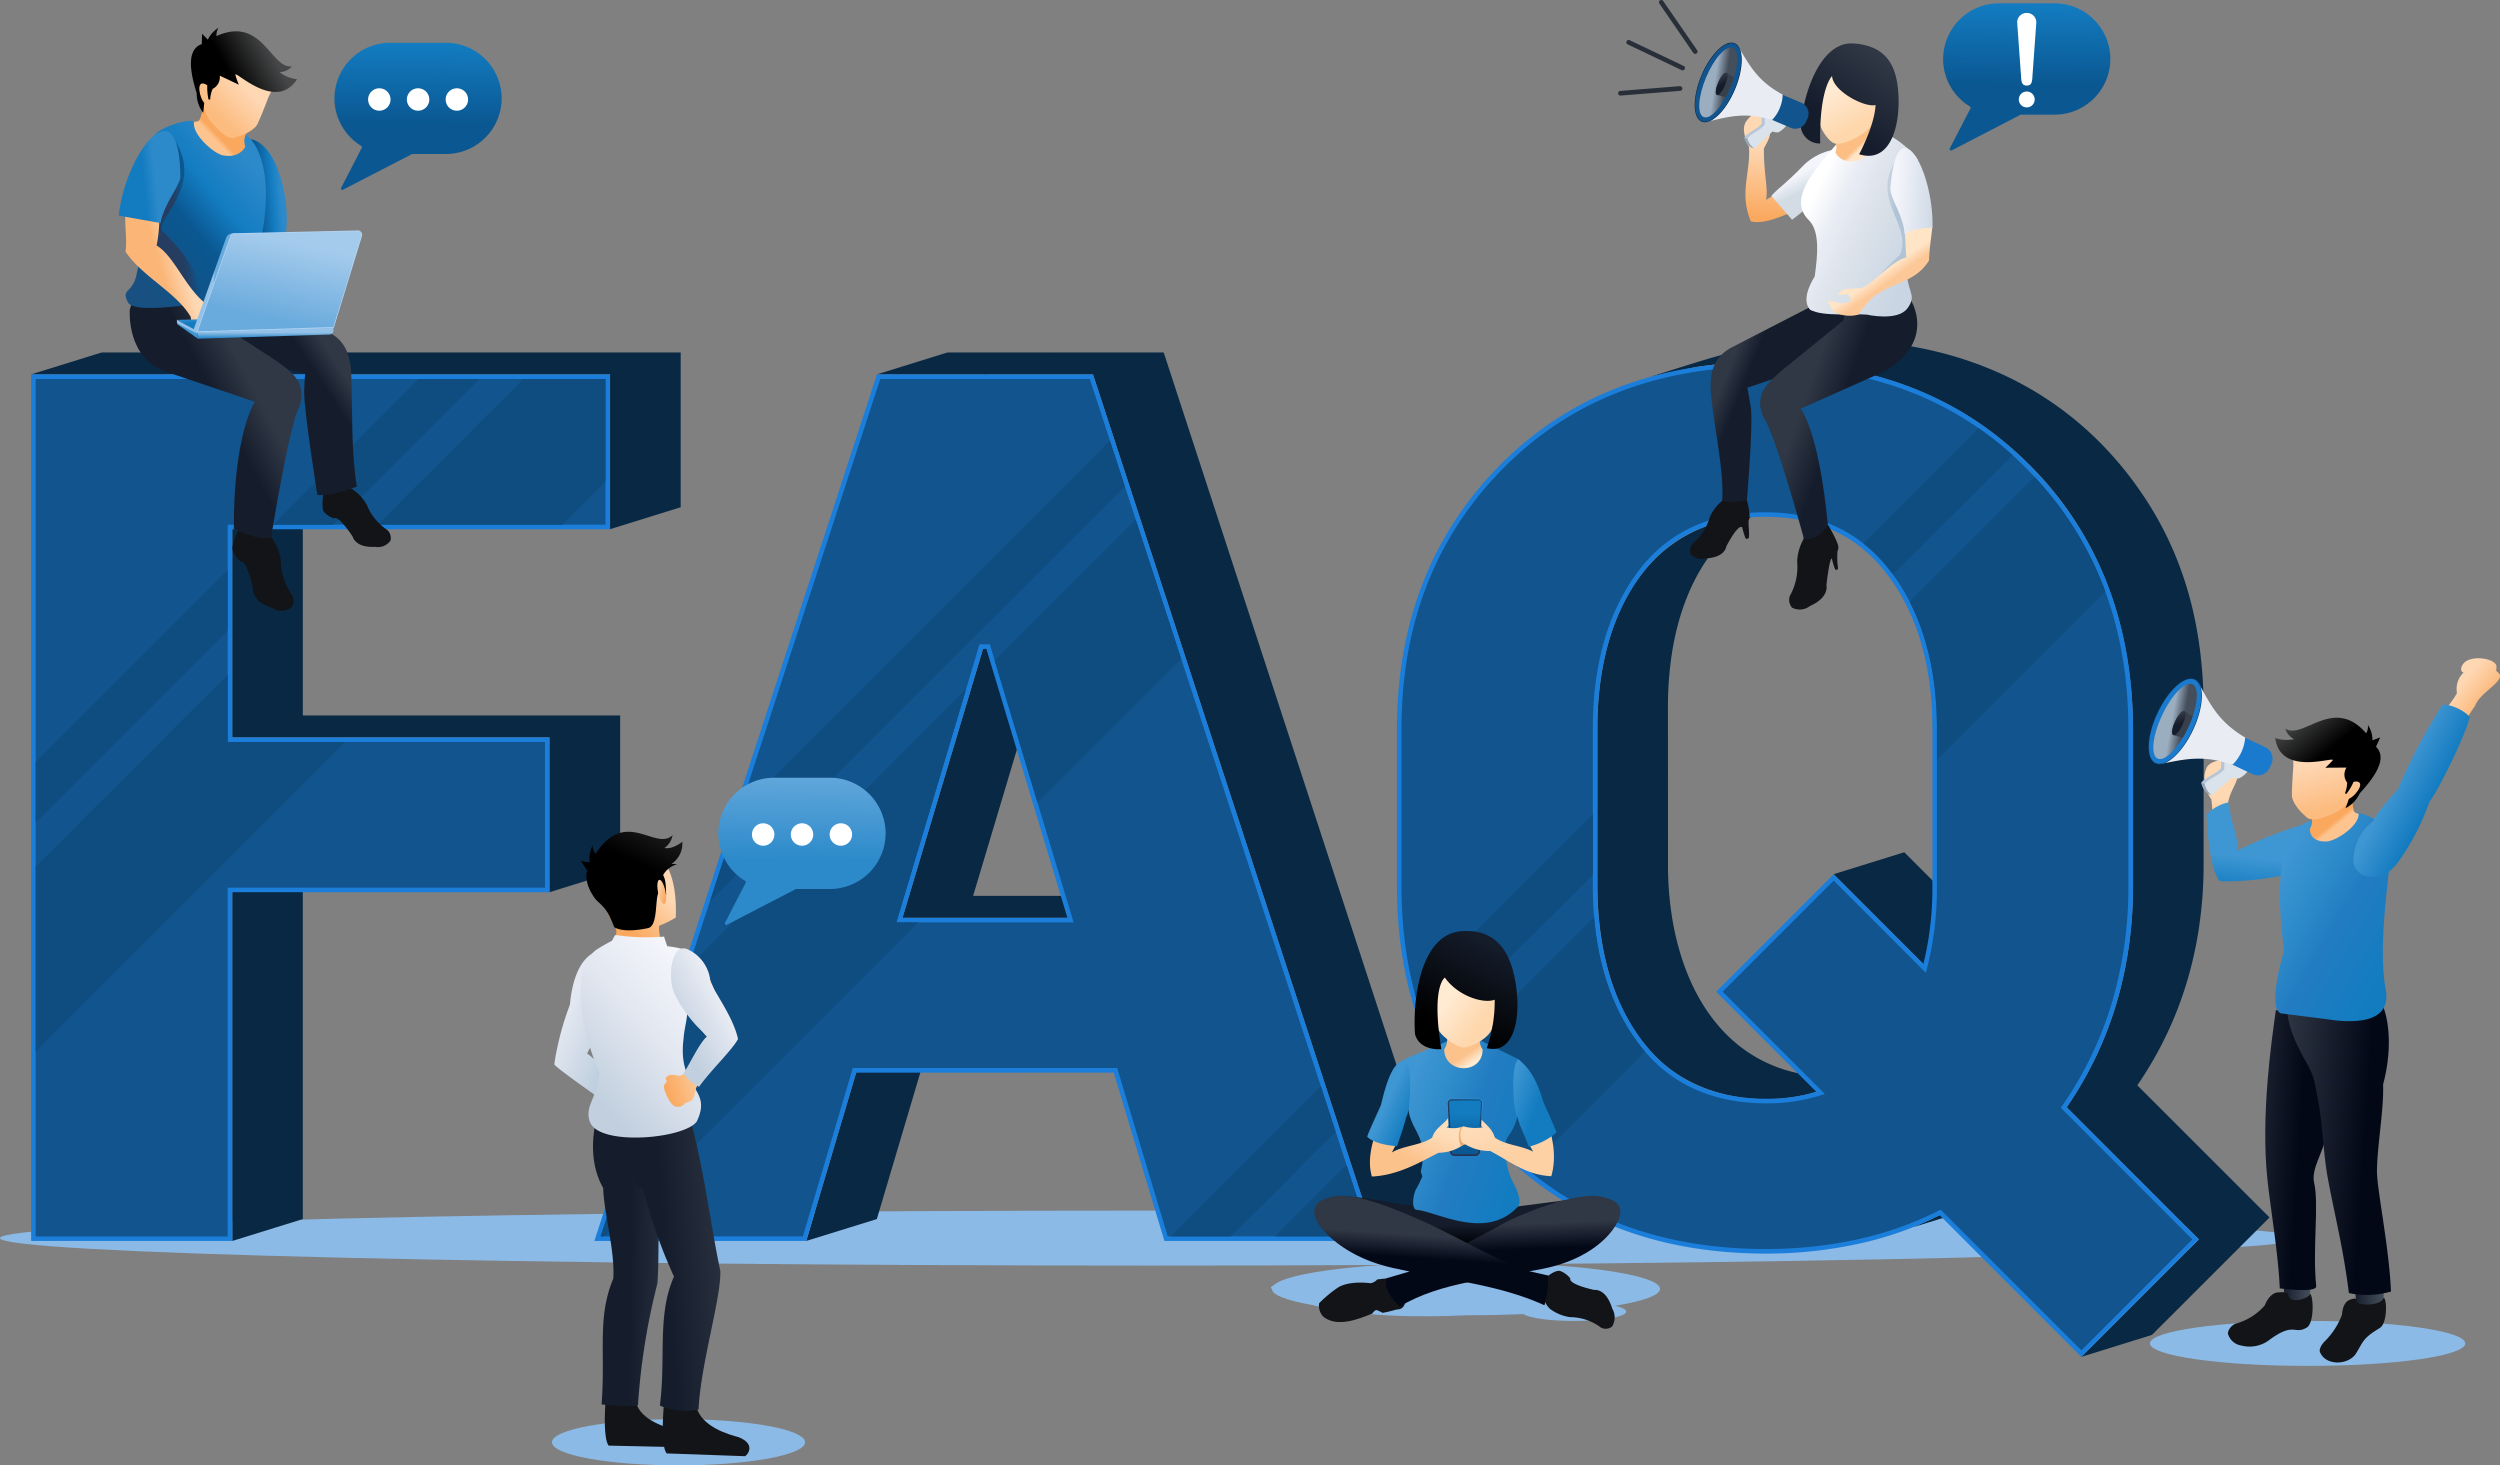 <svg xmlns="http://www.w3.org/2000/svg" xmlns:xlink="http://www.w3.org/1999/xlink" width="449.229" height="263.318" viewBox="0 0 449.229 263.318">
  <rect x="0" y="0" width="449.229" height="263.318" fill="#808080" stroke="none"/>
  <defs>
    <linearGradient id="linear-gradient" x1="0.203" y1="0.564" x2="0.435" y2="0.537" gradientUnits="objectBoundingBox">
      <stop offset="0" stop-color="#faa85d"/>
      <stop offset="1" stop-color="#fed7b3"/>
    </linearGradient>
    <linearGradient id="linear-gradient-2" x1="0.74" y1="0.741" x2="0.255" y2="0.299" gradientUnits="objectBoundingBox">
      <stop offset="0" stop-color="#b8cadb"/>
      <stop offset="1" stop-color="#e2e7f0"/>
    </linearGradient>
    <linearGradient id="linear-gradient-3" x1="0.579" y1="0.501" x2="1.32" y2="0.535" gradientUnits="objectBoundingBox">
      <stop offset="0" stop-color="#151d2c"/>
      <stop offset="1" stop-color="#303745"/>
    </linearGradient>
    <linearGradient id="linear-gradient-4" x1="0.491" y1="0.478" x2="1.176" y2="0.332" xlink:href="#linear-gradient-3"/>
    <linearGradient id="linear-gradient-5" x1="0.303" y1="0.753" x2="0.573" y2="0.351" xlink:href="#linear-gradient"/>
    <linearGradient id="linear-gradient-6" x1="0.271" y1="0.838" x2="0.792" y2="0.149" gradientUnits="objectBoundingBox">
      <stop offset="0" stop-color="#c1cfde"/>
      <stop offset="0.56" stop-color="#e2e7f0"/>
      <stop offset="1" stop-color="#f4f5fb"/>
    </linearGradient>
    <linearGradient id="linear-gradient-7" x1="0.448" y1="0.398" x2="0.599" y2="-0.012" gradientUnits="objectBoundingBox">
      <stop offset="0"/>
      <stop offset="1" stop-color="#262525"/>
    </linearGradient>
    <linearGradient id="linear-gradient-8" x1="0.953" y1="0.773" x2="-0.334" gradientUnits="objectBoundingBox">
      <stop offset="0" stop-color="#faa85d"/>
      <stop offset="1" stop-color="#ffead2"/>
    </linearGradient>
    <linearGradient id="linear-gradient-9" x1="-0.018" y1="0.683" x2="0.442" y2="0.389" xlink:href="#linear-gradient"/>
    <linearGradient id="linear-gradient-10" x1="0.225" y1="0.701" x2="0.609" y2="0.259" gradientUnits="objectBoundingBox">
      <stop offset="0" stop-color="#c1cfde"/>
      <stop offset="1" stop-color="#e9ecf4"/>
    </linearGradient>
    <linearGradient id="linear-gradient-11" x1="0.707" y1="0.326" x2="0.811" y2="0.245" xlink:href="#linear-gradient-3"/>
    <linearGradient id="linear-gradient-12" x1="0.504" y1="0.445" x2="0.664" y2="0.33" xlink:href="#linear-gradient-3"/>
    <linearGradient id="linear-gradient-13" x1="0.332" y1="0.537" x2="0.723" y2="0.458" gradientUnits="objectBoundingBox">
      <stop offset="0" stop-color="#0a5791"/>
      <stop offset="0.61" stop-color="#137cc1"/>
      <stop offset="1" stop-color="#2d8aca"/>
    </linearGradient>
    <linearGradient id="linear-gradient-14" x1="0.156" y1="0.874" x2="0.807" y2="0.206" gradientUnits="objectBoundingBox">
      <stop offset="0" stop-color="#175081"/>
      <stop offset="0.46" stop-color="#0a5791"/>
      <stop offset="0.69" stop-color="#137cc1"/>
      <stop offset="1" stop-color="#2d8aca"/>
    </linearGradient>
    <linearGradient id="linear-gradient-15" x1="0.62" y1="0.559" x2="0.789" y2="0.497" gradientUnits="objectBoundingBox">
      <stop offset="0" stop-color="#253d60"/>
      <stop offset="1" stop-color="#0a5791"/>
    </linearGradient>
    <linearGradient id="linear-gradient-16" x1="0.35" y1="0.538" x2="0.541" y2="0.478" gradientUnits="objectBoundingBox">
      <stop offset="0" stop-color="#fbb677"/>
      <stop offset="1" stop-color="#fed7b3"/>
    </linearGradient>
    <linearGradient id="linear-gradient-17" x1="0.377" y1="0.577" x2="0.56" y2="0.532" gradientUnits="objectBoundingBox">
      <stop offset="0" stop-color="#137cc1"/>
      <stop offset="1" stop-color="#2d8aca"/>
    </linearGradient>
    <linearGradient id="linear-gradient-18" x1="0.296" y1="0.242" x2="0.02" y2="-0.106" gradientUnits="objectBoundingBox">
      <stop offset="0" stop-color="#137cc1"/>
      <stop offset="1" stop-color="#5fa6db"/>
    </linearGradient>
    <linearGradient id="linear-gradient-19" x1="0.499" y1="0.502" x2="0.531" y2="0.446" gradientUnits="objectBoundingBox">
      <stop offset="0" stop-color="#3e96d2"/>
      <stop offset="1" stop-color="#93c1e7"/>
    </linearGradient>
    <linearGradient id="linear-gradient-20" x1="0.501" y1="0.923" x2="0.5" y2="0.459" gradientUnits="objectBoundingBox">
      <stop offset="0" stop-color="#2d8aca"/>
      <stop offset="1" stop-color="#93c1e7"/>
    </linearGradient>
    <linearGradient id="linear-gradient-21" x1="0.496" y1="0.492" x2="0.485" y2="0.491" gradientUnits="objectBoundingBox">
      <stop offset="0" stop-color="#6aabdd"/>
      <stop offset="1" stop-color="#93c1e7"/>
    </linearGradient>
    <linearGradient id="linear-gradient-22" x1="0.393" y1="0.854" x2="0.648" y2="0.129" gradientUnits="objectBoundingBox">
      <stop offset="0" stop-color="#6aabdd"/>
      <stop offset="1" stop-color="#a5cbec"/>
    </linearGradient>
    <linearGradient id="linear-gradient-23" x1="0.396" y1="0.607" x2="0.344" y2="0.665" gradientUnits="objectBoundingBox">
      <stop offset="0" stop-color="#faa85d"/>
      <stop offset="1" stop-color="#fdc490"/>
    </linearGradient>
    <linearGradient id="linear-gradient-24" x1="0.229" y1="0.696" x2="0.521" y2="0.374" gradientUnits="objectBoundingBox">
      <stop offset="0" stop-color="#fcbc80"/>
      <stop offset="1" stop-color="#fed7b3"/>
    </linearGradient>
    <linearGradient id="linear-gradient-25" x1="0.348" y1="0.472" x2="0.733" y2="0.29" gradientUnits="objectBoundingBox">
      <stop offset="0"/>
      <stop offset="1" stop-color="#464748"/>
    </linearGradient>
    <linearGradient id="linear-gradient-26" x1="0.504" y1="0.6" x2="0.501" y2="0.368" gradientUnits="objectBoundingBox">
      <stop offset="0" stop-color="#000307"/>
      <stop offset="1" stop-color="#151d2c"/>
    </linearGradient>
    <linearGradient id="linear-gradient-27" x1="0.892" y1="0.748" x2="0.083" y2="0.225" gradientUnits="objectBoundingBox">
      <stop offset="0" stop-color="#137cc1"/>
      <stop offset="0.46" stop-color="#237cc1"/>
      <stop offset="0.69" stop-color="#2d8aca"/>
      <stop offset="1" stop-color="#3e96d2"/>
    </linearGradient>
    <linearGradient id="linear-gradient-28" x1="0.505" y1="0.53" x2="0.488" y2="0.317" gradientUnits="objectBoundingBox">
      <stop offset="0" stop-color="#030817"/>
      <stop offset="1" stop-color="#303745"/>
    </linearGradient>
    <linearGradient id="linear-gradient-29" x1="0.487" y1="0.599" x2="0.514" y2="0.403" xlink:href="#linear-gradient-28"/>
    <linearGradient id="linear-gradient-30" x1="0.496" y1="0.932" x2="0.499" y2="0.221" gradientUnits="objectBoundingBox">
      <stop offset="0" stop-color="#253453"/>
      <stop offset="1" stop-color="#3e96d2"/>
    </linearGradient>
    <linearGradient id="linear-gradient-31" x1="0.445" y1="0.523" x2="0.85" y2="-0.043" gradientUnits="objectBoundingBox">
      <stop offset="0" stop-color="#253453"/>
      <stop offset="1" stop-color="#0a5791"/>
    </linearGradient>
    <linearGradient id="linear-gradient-32" x1="0.495" y1="0.933" x2="0.499" y2="0.221" gradientUnits="objectBoundingBox">
      <stop offset="0" stop-color="#0a5791"/>
      <stop offset="1" stop-color="#137cc1"/>
    </linearGradient>
    <linearGradient id="linear-gradient-33" x1="0.272" y1="0.574" x2="0.619" y2="0.143" gradientUnits="objectBoundingBox">
      <stop offset="0" stop-color="#fcc28c"/>
      <stop offset="1" stop-color="#feddba"/>
    </linearGradient>
    <linearGradient id="linear-gradient-34" x1="1.016" y1="1.07" x2="-0.142" y2="-0.193" gradientUnits="objectBoundingBox">
      <stop offset="0" stop-color="#e49955"/>
      <stop offset="1" stop-color="#fcbe82"/>
    </linearGradient>
    <linearGradient id="linear-gradient-35" x1="0.85" y1="0.782" x2="0.472" y2="0.466" gradientUnits="objectBoundingBox">
      <stop offset="0" stop-color="#137cc1"/>
      <stop offset="1" stop-color="#3e96d2"/>
    </linearGradient>
    <linearGradient id="linear-gradient-36" x1="0.667" y1="0.506" x2="0.321" y2="-0.014" gradientUnits="objectBoundingBox">
      <stop offset="0" stop-color="#fed1a4"/>
      <stop offset="1" stop-color="#feddba"/>
    </linearGradient>
    <linearGradient id="linear-gradient-37" x1="0.489" y1="0.649" x2="-0.018" y2="0.3" xlink:href="#linear-gradient-35"/>
    <linearGradient id="linear-gradient-38" x1="0.571" y1="0.582" x2="0.686" y2="0.785" gradientUnits="objectBoundingBox">
      <stop offset="0" stop-color="#fcc28c"/>
      <stop offset="1" stop-color="#ffead2"/>
    </linearGradient>
    <linearGradient id="linear-gradient-39" x1="0.769" y1="0.679" x2="0.441" y2="0.375" gradientUnits="objectBoundingBox">
      <stop offset="0" stop-color="#fed7ad"/>
      <stop offset="1" stop-color="#ffead2"/>
    </linearGradient>
    <linearGradient id="linear-gradient-40" x1="0.424" y1="0.806" x2="0.73" y2="0.095" gradientUnits="objectBoundingBox">
      <stop offset="0"/>
      <stop offset="1" stop-color="#151d2c"/>
    </linearGradient>
    <linearGradient id="linear-gradient-41" x1="0.267" y1="0.349" x2="0.15" y2="0.285" xlink:href="#linear-gradient-3"/>
    <linearGradient id="linear-gradient-42" x1="0.507" y1="0.459" x2="0.33" y2="0.369" xlink:href="#linear-gradient-3"/>
    <linearGradient id="linear-gradient-43" x1="0.459" y1="0.948" x2="0.504" y2="0.323" xlink:href="#linear-gradient"/>
    <linearGradient id="linear-gradient-44" x1="0.586" y1="0.517" x2="0.485" y2="0.327" gradientUnits="objectBoundingBox">
      <stop offset="0" stop-color="#d3dce5"/>
      <stop offset="1" stop-color="#f4f5fb"/>
    </linearGradient>
    <linearGradient id="linear-gradient-45" x1="0.903" y1="0.782" x2="0.226" y2="0.344" gradientUnits="objectBoundingBox">
      <stop offset="0" stop-color="#c9d5e3"/>
      <stop offset="0.46" stop-color="#dae1e9"/>
      <stop offset="0.76" stop-color="#e9ecf4"/>
      <stop offset="1" stop-color="#fff"/>
    </linearGradient>
    <linearGradient id="linear-gradient-46" x1="0.495" y1="0.576" x2="0.364" y2="0.516" gradientUnits="objectBoundingBox">
      <stop offset="0" stop-color="#b1c4d5"/>
      <stop offset="1" stop-color="#c1cfde"/>
    </linearGradient>
    <linearGradient id="linear-gradient-47" x1="0.628" y1="0.592" x2="0.555" y2="0.507" gradientUnits="objectBoundingBox">
      <stop offset="0" stop-color="#fdc898"/>
      <stop offset="1" stop-color="#ffe4c6"/>
    </linearGradient>
    <linearGradient id="linear-gradient-48" x1="1.169" y1="0.671" x2="0.173" y2="0.46" gradientUnits="objectBoundingBox">
      <stop offset="0" stop-color="#c9d5e3"/>
      <stop offset="1" stop-color="#f4f5fb"/>
    </linearGradient>
    <linearGradient id="linear-gradient-49" x1="0.603" y1="0.608" x2="0.653" y2="0.668" gradientUnits="objectBoundingBox">
      <stop offset="0" stop-color="#fcbe82"/>
      <stop offset="1" stop-color="#ffe4c6"/>
    </linearGradient>
    <linearGradient id="linear-gradient-50" x1="0.604" y1="0.761" x2="0.411" y2="0.353" xlink:href="#linear-gradient-39"/>
    <linearGradient id="linear-gradient-51" x1="0.439" y1="0.721" x2="0.792" y2="0.128" xlink:href="#linear-gradient-3"/>
    <linearGradient id="linear-gradient-52" x1="0.68" y1="0.543" x2="0.425" y2="0.482" gradientUnits="objectBoundingBox">
      <stop offset="0" stop-color="#454e5b"/>
      <stop offset="1" stop-color="#9baec0"/>
    </linearGradient>
    <linearGradient id="linear-gradient-53" x1="0.515" y1="0.553" x2="0.41" y2="0.189" xlink:href="#linear-gradient-3"/>
    <linearGradient id="linear-gradient-54" x1="0.498" y1="0.556" x2="0.504" y2="0.006" gradientUnits="objectBoundingBox">
      <stop offset="0" stop-color="#2d8aca"/>
      <stop offset="1" stop-color="#5fa6db"/>
    </linearGradient>
    <linearGradient id="linear-gradient-55" x1="0.498" y1="0.556" x2="0.504" y2="0.006" xlink:href="#linear-gradient-32"/>
    <linearGradient id="linear-gradient-56" x1="0.498" y1="0.556" x2="0.504" y2="0.006" xlink:href="#linear-gradient-32"/>
    <linearGradient id="linear-gradient-57" x1="0.48" y1="0.964" x2="0.503" y2="0.322" xlink:href="#linear-gradient"/>
    <linearGradient id="linear-gradient-58" x1="0.363" y1="1.129" x2="0.436" y2="0.715" xlink:href="#linear-gradient-35"/>
    <linearGradient id="linear-gradient-59" x1="-0.005" y1="0.477" x2="0.977" y2="0.5" gradientUnits="objectBoundingBox">
      <stop offset="0" stop-color="#151d2c"/>
      <stop offset="1" stop-color="#454e5b"/>
    </linearGradient>
    <linearGradient id="linear-gradient-60" x1="-0.005" y1="0.476" x2="0.978" y2="0.5" xlink:href="#linear-gradient-59"/>
    <linearGradient id="linear-gradient-61" x1="0.444" y1="0.467" x2="-0.415" y2="0.284" xlink:href="#linear-gradient-28"/>
    <linearGradient id="linear-gradient-62" x1="0.741" y1="0.492" x2="-0.096" y2="0.325" xlink:href="#linear-gradient-28"/>
    <linearGradient id="linear-gradient-63" x1="0.825" y1="0.849" x2="0.18" y2="0.2" xlink:href="#linear-gradient-27"/>
    <linearGradient id="linear-gradient-64" x1="0.591" y1="0.602" x2="0.64" y2="0.672" xlink:href="#linear-gradient-23"/>
    <linearGradient id="linear-gradient-65" x1="0.566" y1="0.83" x2="0.456" y2="0.359" xlink:href="#linear-gradient-24"/>
    <linearGradient id="linear-gradient-66" x1="0.594" y1="0.383" x2="0.326" y2="0.059" xlink:href="#linear-gradient-25"/>
    <linearGradient id="linear-gradient-67" x1="0.66" y1="0.546" x2="0.432" y2="0.481" xlink:href="#linear-gradient-52"/>
    <linearGradient id="linear-gradient-68" x1="0.511" y1="0.556" x2="0.436" y2="0.175" xlink:href="#linear-gradient-3"/>
    <linearGradient id="linear-gradient-69" x1="0.567" y1="0.592" x2="0.392" y2="0.389" xlink:href="#linear-gradient"/>
    <linearGradient id="linear-gradient-70" x1="0.613" y1="0.597" x2="0.387" y2="0.411" gradientUnits="objectBoundingBox">
      <stop offset="0" stop-color="#137cc1"/>
      <stop offset="0.56" stop-color="#2d8aca"/>
      <stop offset="1" stop-color="#3e96d2"/>
    </linearGradient>
  </defs>
  <g id="Gruppe_5269" data-name="Gruppe 5269" transform="translate(0 -499.573)">
    <g id="Gruppe_5282" data-name="Gruppe 5282" transform="translate(0 499.573)">
      <path id="Pfad_2884" data-name="Pfad 2884" d="M352.351,1326.333c-114.161,0-206.7,2.214-206.7,4.948s92.54,4.934,206.7,4.934,206.7-2.2,206.7-4.934S466.509,1326.333,352.351,1326.333Z" transform="translate(-145.65 -1108.801)" fill="#8cbae6" fill-rule="evenodd"/>
      <g id="Gruppe_5269-2" data-name="Gruppe 5269" transform="translate(5.59 61.106)">
        <path id="Pfad_2885" data-name="Pfad 2885" d="M203.039,831.036l12.679-3.945v62.675L203.039,893.7V831.036Zm134.905-43.73,12.679-3.945-14.458,48.327H365.8l-12.69,3.945H323.475l14.469-48.327Zm32.469-53.261H351.058l-.111.048v-.048H331.558l-12.679,3.941h19.379v.121l.365-.121H357.71L408.6,893.7l12.69-3.931L370.412,734.044ZM315.154,863.456l12.69-3.945-8.979,30.255-12.69,3.931,8.979-30.241ZM469.243,764.83l12.679-3.931c-12.217,3.821-18.2,14.951-20.141,26.9a63.175,63.175,0,0,0-.762,9.907l.01,29.262c.3,20.71,10.648,39.462,33.91,37.065l5.431-1.076L486.639,867.2c-9.386,2.445-20.672.583-27.824-6.652-7.886-7.972-10.428-19.827-10.476-30.689V800.6c.217-14.686,5.483-30.941,20.9-35.769ZM490.8,827.795l16.124,16.138,12.689-3.945L503.49,823.85l-12.69,3.945Zm19.062,61.282,12.679-3.944-4.765,2.155L505.1,891.218l4.765-2.142Zm59.255.4-23.758-23.748c8.041-11.71,11.793-24.92,11.914-39.1l.011-28.741c-.069-13.455-2.952-26-10.352-37.379-12.728-19.538-32.807-28.7-55.758-28.7-13.751,0-19.862,2.421-33.251,6.583l8.19-1.745c18.762-2.831,38.914.534,54.062,12.448,16.789,13.186,24.313,31.683,24.42,52.731v28.031c-.034,14.466-3.7,27.834-11.914,39.81l23.734,23.745-21.11,21.11,12.689-3.945,21.124-21.107Zm-296.376-90.2H215.718V761.864l-12.679,3.945v37.4h57v27.824l12.7-3.945v-27.81Zm10.876-65.237v27.82l-12.69,3.945V737.985H166.894l12.7-3.941Z" transform="translate(-166.894 -731.816)" fill="#082843" fill-rule="evenodd"/>
        <path id="Pfad_2886" data-name="Pfad 2886" d="M260.038,842.084h-57v62.661H166.894V749.033H270.927v27.824H203.039v37.4h57v27.824Zm284.556-1.172a73.318,73.318,0,0,1-3.107,21.545,65.79,65.79,0,0,1-8.807,18.265l23.734,23.745-21.11,21.11-25.441-25.452a61.623,61.623,0,0,1-14.465,5.1,77.374,77.374,0,0,1-16.693,1.793q-29.617,0-48-18.69-18.4-18.672-18.386-47.42V812.881q0-28.634,18.314-47.348,18.362-18.688,47.855-18.724,29.291,0,47.71,18.724,18.383,18.693,18.4,47.348v28.031Zm-74.916,19.051,21.124-21.12,16.124,16.138a57.45,57.45,0,0,0,1.61-14.069V812.7c0-11.141-2.613-20.238-7.851-27.376s-12.641-10.7-22.2-10.7c-9.748,0-17.234,3.534-22.4,10.624-5.166,7.062-7.745,16.245-7.745,27.448v28.21c0,11.286,2.614,20.455,7.841,27.593,5.248,7.137,12.786,10.693,22.524,10.693a30.676,30.676,0,0,0,8.976-1.245l-18-17.989ZM361.437,874.5l9.1,30.241H408.6L357.71,749.033H318.879L268.107,904.745h38.068l8.979-30.241ZM323.475,846.68l14.469-48.327h.6l14.565,48.327Z" transform="translate(-166.894 -742.864)" fill="#1b7eda" fill-rule="evenodd"/>
        <path id="Pfad_2887" data-name="Pfad 2887" d="M261.528,843.557V817.382H204.515V778.334H272.4V752.155H170.012V906.233h34.5V843.557ZM537.6,926.711l19.948-19.948-23.638-23.648.386-.555a65.133,65.133,0,0,0,8.71-18.052,72.855,72.855,0,0,0,3.048-21.3V815.178c0-17.962-5.49-33.9-18.145-46.765-12.82-13.031-28.983-18.487-47.13-18.487-18.169,0-34.427,5.4-47.262,18.487-12.641,12.893-18.083,28.813-18.083,46.765v28.031c0,17.986,5.455,33.955,18.155,46.838,12.934,13.124,29.251,18.448,47.41,18.448a77.168,77.168,0,0,0,16.5-1.766,61.5,61.5,0,0,0,14.286-5.034l.545-.265L537.6,926.711ZM473.15,862.26l18.376,18.386-1.307.39a31.6,31.6,0,0,1-9.217,1.28c-9.462,0-17.517-3.3-23.179-11.017-6-8.165-8.007-18.124-8.007-28.089V815c0-9.872,1.983-19.827,7.886-27.934,5.638-7.717,13.659-10.958,23.079-10.958s17.251,3.376,22.865,11.031c5.952,8.107,8.007,17.955,8.007,27.862v28.21a58.4,58.4,0,0,1-1.631,14.262l-.352,1.4L493.1,842.3,473.15,862.26Zm-99.716,43.972-9.083-30.265H316.845l-8.976,30.265H271.532l50.251-154.078h37.644l50.334,154.078ZM324.673,849.8h31.851l-15.062-49.975h-1.852Z" transform="translate(-169.192 -745.162)" fill="#11548e" fill-rule="evenodd"/>
        <path id="Pfad_2888" data-name="Pfad 2888" d="M257.646,758.394l-26.155,26.179h33.217l7.693-7.707V758.394Zm-53.131,53.155-34.5,34.476v33.217l55.624-55.62H204.515V811.549Zm0-7.962-34.5,34.5V827.248l34.5-34.489v10.827Zm8.2-19.013,26.155-26.179h10.838l-26.179,26.179Z" transform="translate(-169.192 -751.401)" fill="#0f4c80" fill-rule="evenodd"/>
        <path id="Pfad_2889" data-name="Pfad 2889" d="M652,814.879l-25.334,25.33,7.693,25.524,25.817-25.813L652,814.879Zm-30.486,30.482-49.865,49.875-15.8,48.437h.579l56.43-56.43h-3.869l12.52-41.882ZM650.036,808.9,575.5,883.444l5.248-16.066,66.63-66.641Z" transform="translate(-453.511 -782.604)" fill="#0f4c80" fill-rule="evenodd"/>
        <path id="Pfad_2890" data-name="Pfad 2890" d="M1100.364,800.836l-22.427,22.427c3.579,6.993,4.886,14.866,4.886,22.8v5.527l30.245-30.241a60.886,60.886,0,0,0-12.7-20.517Zm-79.137,79.137-26.976,26.975a61.371,61.371,0,0,0,10.51,14.166c1.441,1.465,2.917,2.817,4.441,4.1l21.145-21.145c-.459-.545-.921-1.114-1.355-1.7-4.852-6.607-7.09-14.386-7.765-22.393Zm-44.493,44.493L963.9,937.3h17.031l-4.2-12.834Zm119.637-127.575-21.458,21.448-.1-.135a27.681,27.681,0,0,0-5.189-5.417l20.7-20.7a58.643,58.643,0,0,1,6.048,4.8ZM988.951,893.463l32.034-32.021V872.28l-29.3,29.272a65.61,65.61,0,0,1-2.734-8.09ZM945.124,937.3l26.989-26.989,2.659,8.155L955.951,937.3Z" transform="translate(-740.361 -776.23)" fill="#0f4c80" fill-rule="evenodd"/>
      </g>
      <g id="Gruppe_5270" data-name="Gruppe 5270" transform="translate(99.182 149.465)">
        <path id="Pfad_2891" data-name="Pfad 2891" d="M545.334,1468.764c12.569,0,22.745,1.851,22.745,4.148s-10.176,4.162-22.745,4.162-22.731-1.862-22.731-4.162S532.779,1468.764,545.334,1468.764Z" transform="translate(-522.603 -1363.221)" fill="#8cbae6" fill-rule="evenodd"/>
        <path id="Pfad_2892" data-name="Pfad 2892" d="M533.189,1175.469c.652,1.331,1.328,2.034,2.393,2.131a1.779,1.779,0,0,0,2.372.965c1.038-.448,2.2-2.238,1.765-3a.976.976,0,0,0-.607-.579,3.451,3.451,0,0,0-.98-1.355c-1.172-.728-1.848-.314-2.986-.824-2.155-1.572-2.614-2.759-4.621-4.331a14.233,14.233,0,0,0,3.459-5.875s5.31-10.369,1.041-12.352c0,0-4.452.738-6.014,10.8,0,0-3.545,6.921-3.279,8.845C527.49,1171.572,532.728,1174.427,533.189,1175.469Z" transform="translate(-524.9 -1128.511)" fill-rule="evenodd" fill="url(#linear-gradient)"/>
        <path id="Pfad_2893" data-name="Pfad 2893" d="M532.462,1148.82s-4.6.1-5.479,9.728a51.7,51.7,0,0,0-2.807,10.7c.517.859,12.082,8.893,12.324,8.869a2.817,2.817,0,0,0,2.166-2.469c-.107-.724-8.117-8.276-8.6-8.324a32.422,32.422,0,0,0,2.71-6.99S536.741,1150.8,532.462,1148.82Z" transform="translate(-523.762 -1127.459)" fill-rule="evenodd" fill="url(#linear-gradient-2)"/>
        <path id="Pfad_2894" data-name="Pfad 2894" d="M558.856,1453.268c-.217,2.869-.386,7.465.52,8.652l13.055.29c.41-.169,1.872-2.021-1.1-3.145-1.366-.352-6.179-1.562-7.076-4.983C564.252,1454.082,559.68,1452.409,558.856,1453.268Z" transform="translate(-549.19 -1351.621)" fill="#131417" fill-rule="evenodd"/>
        <path id="Pfad_2895" data-name="Pfad 2895" d="M551.161,1264.5c-.955,4.352-.652,8.648,1.307,12.072.11,4.452,2.131,11.176,1.814,16.269-2.927,7.041-1.379,12.872-2.1,22.6a27.423,27.423,0,0,0,6.531.193,119.418,119.418,0,0,1,3.5-21.931c.4-5.686-.014-12.748.386-18.448-.593-3.641-1.172-7.293-1.776-10.948C557.282,1264.522,554.706,1264.256,551.161,1264.5Z" transform="translate(-543.261 -1212.557)" fill-rule="evenodd" fill="url(#linear-gradient-3)"/>
        <path id="Pfad_2896" data-name="Pfad 2896" d="M598.526,1455.981c-.289,3.1-.531,8.059.438,9.341l14.079.5c.449-.183,2.045-2.166-1.148-3.425-1.476-.389-6.652-1.755-7.586-5.469C604.309,1456.926,599.4,1455.088,598.526,1455.981Z" transform="translate(-578.361 -1353.621)" fill="#131417" fill-rule="evenodd"/>
        <path id="Pfad_2897" data-name="Pfad 2897" d="M567.037,1263.388s-1.065,8.334,4.717,12.982a93.275,93.275,0,0,0,5.465,15.445c-3.069,6.824-1.424,14.638-2.538,23.179a11.749,11.749,0,0,0,6.945.7c.411-8.3,4.086-20.079,3.917-24.893-1.669-7.841-2.855-17.749-5.272-26.855Z" transform="translate(-555.289 -1211.882)" fill-rule="evenodd" fill="url(#linear-gradient-4)"/>
        <path id="Pfad_2898" data-name="Pfad 2898" d="M564.151,1076.2s2.879,2.262,2.566,10.524a19.06,19.06,0,0,1-2.952,1.476c-.241.5.193,2.469.483,3.435,0,0-6.207.9-8.662-.242,0,0,.776-2.238.29-2.817,0,0-4.545-7.417-3.421-11.7,0,0,.42-4.231,3.545-3.941C556,1072.938,563.716,1071.159,564.151,1076.2Z" transform="translate(-544.468 -1071.318)" fill-rule="evenodd" fill="url(#linear-gradient-5)"/>
        <path id="Pfad_2899" data-name="Pfad 2899" d="M548.5,1138.112a37.744,37.744,0,0,0,8.71.29s.338,1.124.579,1.741a14.792,14.792,0,0,1,3.459.714c-2.007,1.813-.845,4.283.242,6.448.148,6.325-.556,6.521-.786,9.5-1.124,9.12,5.31,8.71,2.383,14.817-2.165,3.11-17.576,4.513-19.206.072-1.066-2.89,1.524-4.559,1.717-8.938-2.421-5.01-5.845-17.759-.655-21.921a31.564,31.564,0,0,1,2.831-1.645C548.035,1139.019,548.18,1138.291,548.5,1138.112Z" transform="translate(-537.063 -1119.568)" fill-rule="evenodd" fill="url(#linear-gradient-6)"/>
        <path id="Pfad_2900" data-name="Pfad 2900" d="M558.716,1073.412a3.894,3.894,0,0,1,1.017.076,3.994,3.994,0,0,0-2.517,1.934c.593.99.483,2.686.558,3.628-2.758-3.349-.824,5.286-3.221,5.879,0,0-4.182,1.017-6.117-.145-1.079-2.672-1.527-3.266-2.59-4.293a5.335,5.335,0,0,1-1.21-1.369c-1.793-2.807-1.055-4.524-1.055-4.524l-1.11-1.693,1.559.242a5.255,5.255,0,0,1,.51-3.035,2.26,2.26,0,0,0,.545,1.486c5.407-8.359,10.751-.434,13.828-3.352a3.488,3.488,0,0,1-1.455,2.3c1.455.313,3.207-1.124,3.207-1.124A4.387,4.387,0,0,1,558.716,1073.412Z" transform="translate(-537.243 -1067.634)" fill-rule="evenodd" fill="url(#linear-gradient-7)"/>
        <path id="Pfad_2901" data-name="Pfad 2901" d="M594.954,1100.436c.362-.072.849.848,1.089,2.035s.145,2.224-.221,2.3-.858-.845-1.086-2.031C594.492,1101.539,594.588,1100.509,594.954,1100.436Z" transform="translate(-575.658 -1091.802)" fill-rule="evenodd" fill="url(#linear-gradient-8)"/>
        <path id="Pfad_2902" data-name="Pfad 2902" d="M604.712,1175.947c-.352,1.655-.762,1.776-1.79,2.031a1.565,1.565,0,0,1-1.948.593c-.824-.362-1.924-2.783-1.914-3.52a1.031,1.031,0,0,1,.448-.738c.183-.607-.4-.531.062-1,.8-.907,2.224.169,2.807-.376,3.107-2.4,2.248-4.4,4.717-6.607-.289-.193-1.5-1.173-2.71-4.448,0,0-6.607-7.89-2.686-10.514,0,0,3.969-1.562,7.065,8.127,0,0,2.976,5.407,2.986,7.344C611.184,1169.013,604.784,1173.6,604.712,1175.947Z" transform="translate(-578.943 -1129.266)" fill-rule="evenodd" fill="url(#linear-gradient-9)"/>
        <path id="Pfad_2903" data-name="Pfad 2903" d="M606.794,1147.393a7.019,7.019,0,0,1,4.21,6.1c2,3.531,4.2,6.724,4.948,10.066-1.09,2.031-4.876,5.586-7,8.586a6.3,6.3,0,0,1-2.758-2.441c1.255-2,2.9-5.59,4.258-6.666a23.533,23.533,0,0,1-5.831-7.441C603.263,1153.175,603.77,1146.3,606.794,1147.393Z" transform="translate(-582.515 -1126.321)" fill-rule="evenodd" fill="url(#linear-gradient-10)"/>
      </g>
      <g id="Gruppe_5273" data-name="Gruppe 5273" transform="translate(21.341 4.976)">
        <path id="Pfad_2904" data-name="Pfad 2904" d="M305.523,860.135s-1.307,2.6-1.065,3.651a4.617,4.617,0,0,0,1.452,2.021s.921-.752,2.2,4.779c0,0-.389,2.359,3.507,3.579A3.087,3.087,0,0,0,315,874.1a2.278,2.278,0,0,0,.155-2.272,10.82,10.82,0,0,1-2.041-6.183A9.306,9.306,0,0,0,311.5,861.6s-.448-1.631-.969-1.875a15.34,15.34,0,0,0-2.876-.024c-.245.087.31-.083-.5.048A10.309,10.309,0,0,0,305.523,860.135Z" transform="translate(-283.992 -769.876)" fill="#131417" fill-rule="evenodd"/>
        <path id="Pfad_2905" data-name="Pfad 2905" d="M366.13,832.812s-.531,3.072,0,3.872a4.264,4.264,0,0,0,1.838,1.21s.535-.92,3.342,3.242c0,0,.435,2.069,4.038,1.852a2.743,2.743,0,0,0,2.772-1.127,1.987,1.987,0,0,0-.593-1.91,9.77,9.77,0,0,1-3.655-4.476,8.206,8.206,0,0,0-2.61-2.831s-1.331-.676-1.731-.217S366.13,832.812,366.13,832.812Z" transform="translate(-329.286 -749.706)" fill="#131417" fill-rule="evenodd"/>
        <path id="Pfad_2906" data-name="Pfad 2906" d="M284.683,702.67l15.3,5.879c3.5,1.341,4.79,3.979,4.935,7.924.221,6.155-.035,14.118,1.007,20.176,0,0-4.321,1.779-7.1,1.524,0,0-2.369-14.769-2.369-18.482,0,0,.072-2.783.193-3.376L282.373,713l-6.245-9.665Z" transform="translate(-263.139 -654.208)" fill-rule="evenodd" fill="url(#linear-gradient-11)"/>
        <path id="Pfad_2907" data-name="Pfad 2907" d="M234.24,701.662s-.752,9.1,7,11.345l15.472,5.228s-3.848,5.759-3.776,22.838c0,0,4.379,2.19,6.689,1.6,0,0,3.341-20.782,5.131-23.624,1.331-4.548-1.6-6.3-4.538-8.4l-12.386-8-.859-2.576-11.7-1.731Z" transform="translate(-232.258 -651.021)" fill-rule="evenodd" fill="url(#linear-gradient-12)"/>
        <path id="Pfad_2908" data-name="Pfad 2908" d="M311.326,594.53s3.679-.338,5.893,7.379a26.25,26.25,0,0,1,.459,12.217s2.5,6.362.424,6.435l-8.228.341Z" transform="translate(-288.005 -574.519)" fill-rule="evenodd" fill="url(#linear-gradient-13)"/>
        <path id="Pfad_2909" data-name="Pfad 2909" d="M251.736,583.81c3.9,1.331,7.5,9.5,2.421,26.021a6.608,6.608,0,0,1-2.394,3.993l-6.934.993s-11.755,2.09-12.931-.072c-1.341-2.493.714-1.586,1.466-4.817,1.873-8.031,2.586-20.682,3.266-25.22,1.1-1.514,6.024-2.99,6.906-2.517Z" transform="translate(-230.219 -565.361)" fill-rule="evenodd" fill="url(#linear-gradient-14)"/>
        <path id="Pfad_2910" data-name="Pfad 2910" d="M241.089,611.061s5.7,5.155,6.231,9.1l1.669,4.076-6.1-6.583-5.058-6.266-2.345-7.862,5.348-4.972,2.272-4.162C248.892,603.189,239.192,609.092,241.089,611.061Z" transform="translate(-233.192 -574.419)" fill-rule="evenodd" fill="url(#linear-gradient-15)"/>
        <path id="Pfad_2911" data-name="Pfad 2911" d="M242.952,662.506a2.423,2.423,0,0,0,2.262,2.335c1.572.145,1.983-.107,2.262-.411.314-.351,1.149.255,1.428.5.652.531,2.334-.279,2.334-.279a2.9,2.9,0,0,0-1.307-2.407,26.42,26.42,0,0,0-4.524-2.32c-3.579-2.976-5.445-8.335-8.59-10.259a23.389,23.389,0,0,0,.486-4.986l-6-1.269c-.362,1.924.279,5.214-.072,7.366C234.252,655.285,240.41,658.127,242.952,662.506Z" transform="translate(-230.021 -610.537)" fill-rule="evenodd" fill="url(#linear-gradient-16)"/>
        <path id="Pfad_2912" data-name="Pfad 2912" d="M234.256,605.519c.669-3.521,3.293-6.365,3.583-8.214-.145-17.348-10.042-3.92-11.079,6.893C229.263,604.646,231.767,605.081,234.256,605.519Z" transform="translate(-226.76 -570.422)" fill-rule="evenodd" fill="url(#linear-gradient-17)"/>
        <g id="Gruppe_5271" data-name="Gruppe 5271" transform="translate(10.447 36.438)">
          <path id="Pfad_2913" data-name="Pfad 2913" d="M266.469,716.436l3.738,2.176,24.379-.773-3.669-1.972Z" transform="translate(-266.468 -700.371)" fill-rule="evenodd" fill="url(#linear-gradient-18)"/>
          <path id="Pfad_2914" data-name="Pfad 2914" d="M266.467,718.029l3.728,2.055.048,1.331-3.483-2.445a.626.626,0,0,1-.293-.569Z" transform="translate(-266.466 -701.964)" fill-rule="evenodd" fill="url(#linear-gradient-19)"/>
          <path id="Pfad_2915" data-name="Pfad 2915" d="M305.025,722.905l-24.389.772.048,1.331,23.686-.752a.693.693,0,0,0,.665-.7Z" transform="translate(-276.908 -705.557)" fill-rule="evenodd" fill="url(#linear-gradient-20)"/>
          <path id="Pfad_2916" data-name="Pfad 2916" d="M283.679,659.751l-5.807,16.379.738.434,6.786-17.758-.531.024A1.3,1.3,0,0,0,283.679,659.751Z" transform="translate(-274.871 -658.323)" fill-rule="evenodd" fill="url(#linear-gradient-21)"/>
          <path id="Pfad_2917" data-name="Pfad 2917" d="M308.894,656.971l-22.127.5a.8.8,0,0,0-.748.545l-6.024,17.213,24.641-.786,5.045-16.427a.864.864,0,0,0-.12-.728A.8.8,0,0,0,308.894,656.971Z" transform="translate(-276.435 -656.971)" fill="#b6d6f6" fill-rule="evenodd"/>
          <path id="Pfad_2918" data-name="Pfad 2918" d="M309.367,657.43l-22.127.5a.675.675,0,0,0-.628.448l-5.976,17.055,24.389-.772,5.007-16.345a.7.7,0,0,0-.1-.617A.688.688,0,0,0,309.367,657.43Z" transform="translate(-276.908 -657.309)" fill-rule="evenodd" fill="url(#linear-gradient-22)"/>
        </g>
        <g id="Gruppe_5272" data-name="Gruppe 5272" transform="translate(12.968)">
          <path id="Pfad_2919" data-name="Pfad 2919" d="M288.154,568.506a2.911,2.911,0,0,0-.835,3.193s-.993,2.224-4.114,1.548c-1.669-.389-5.565-3.848-5.083-6.024,0,0,.728.073.993-.365a12.149,12.149,0,0,0,.849-5.152Z" transform="translate(-277.546 -550.334)" fill-rule="evenodd" fill="url(#linear-gradient-23)"/>
          <path id="Pfad_2920" data-name="Pfad 2920" d="M293.117,539.377s-1.269,3.41-2.041,4.948c0,0-.738,1.341-3.862,2.238a1.623,1.623,0,0,1-.459.1c-.59-.014-1.7-.111-4.258-3.341a10.477,10.477,0,0,1-1.269-2.925s-1.838-6.52-.228-8.324a7.253,7.253,0,0,1,7.414-1.886s5.431.821,5.441,3.628C294.775,536.715,294,537.5,293.117,539.377Z" transform="translate(-279.209 -526.842)" fill-rule="evenodd" fill="url(#linear-gradient-24)"/>
          <path id="Pfad_2921" data-name="Pfad 2921" d="M295.109,527.753a6.435,6.435,0,0,1-3.145-1.282,3.047,3.047,0,0,0,2.252-1.055c-3.776.641-5.276-9.155-13.576-5.431a2.639,2.639,0,0,1,.362-1.5,5.033,5.033,0,0,0-1.91,2.155l-1.041-1.065L278,521.436c-3.338,1.113-1.524,6.752-.917,8.845a5.637,5.637,0,0,0,1.172,3.5l.183-1.789c-.969-1.055-1.572-4.576.545-3.149a10.225,10.225,0,0,0,.228,2.555h.293a5.413,5.413,0,0,1,.445-1.924,2.307,2.307,0,0,0,1.272-2.373s2.466,1.162,3.435,1.634a14.916,14.916,0,0,1-.628-1.789C284,526.084,291.275,533.681,295.109,527.753Z" transform="translate(-276.046 -518.484)" fill-rule="evenodd" fill="url(#linear-gradient-25)"/>
        </g>
      </g>
      <g id="Gruppe_5274" data-name="Gruppe 5274" transform="translate(228.364 167.289)">
        <path id="Pfad_2922" data-name="Pfad 2922" d="M1067.381,1318.116l17.382.059,11.335-1.462s4.355,4.187,2.734,5.976-21.737,7.5-21.737,7.5l-26.59-10.741,2.238-3.231C1057.919,1316.361,1062.612,1317.657,1067.381,1318.116Z" transform="translate(-1040.788 -1268.634)" fill-rule="evenodd" fill="url(#linear-gradient-26)"/>
        <path id="Pfad_2923" data-name="Pfad 2923" d="M1075.43,1369.521c1.245.279,2,.641,2,1.041,0,.931-4.224,1.683-9.438,1.683-4.307,0-7.935-.51-9.048-1.224-3.241.135-6.676.207-10.231.207-7.986.376-19.214.362-27.751-1.852-4.524-.8-7.21-1.8-7.21-2.889v-.014c0-.01-.024-.01-.024-.01-.29-.183-.145-.39.362-.632,2.334-2.321,16.914-4.1,34.537-4.1,19.258,0,34.876,2.117,34.876,4.755C1083.5,1367.634,1080.461,1368.7,1075.43,1369.521Z" transform="translate(-1013.576 -1302.174)" fill="#8cbae6" fill-rule="evenodd"/>
        <path id="Pfad_2924" data-name="Pfad 2924" d="M1105.071,1211.848c-.724,1.017,1.2,1.572.617,4.948-1.417,8.238,4,7.658,2.117,15.327,0,0,.107.338.29.883a18.615,18.615,0,0,1-1.186,2.393c-.724,1.78-.555,3.569.121,3.617,3.631.279,12.534,5.638,18.241-.593.486-.521.341-1.752-.4-3.411a17.754,17.754,0,0,1-1.176-2.527c-.807-3.072-1.183-5.276-.083-6.824a8.832,8.832,0,0,0,1.221-8.262c-.965-2.745,1.307-4.51.583-5.407l-6.486-3.217a7.716,7.716,0,0,0-6.483,0Z" transform="translate(-1080.875 -1188.908)" fill-rule="evenodd" fill="url(#linear-gradient-27)"/>
        <path id="Pfad_2925" data-name="Pfad 2925" d="M1201.139,1368.544s1.466-1.255,2.4-1.037a4.247,4.247,0,0,1,1.828,1.365s-.669.907,4.269,2.045c0,0,2.1-.4,3.241,3.338a3.155,3.155,0,0,1-.024,3.241,1.869,1.869,0,0,1-2.007.182,9.24,9.24,0,0,0-5.541-1.876,7.817,7.817,0,0,1-3.607-1.486s-1.134-1.076-.844-1.669A23.562,23.562,0,0,0,1201.139,1368.544Z" transform="translate(-1151.54 -1306.411)" fill="#131417" fill-rule="evenodd"/>
        <path id="Pfad_2926" data-name="Pfad 2926" d="M1060.677,1372.176a37.336,37.336,0,0,0-3.765.314,1.987,1.987,0,0,1-1.231.676s-3.486-.531-5.71.7a21.976,21.976,0,0,0-3.5,2.9,2.854,2.854,0,0,0,.748,2.41c2.651,2.093,6.669.252,8.772-.534,0,0,.5-.714.82-.652a6.476,6.476,0,0,1,1.065.5,20.393,20.393,0,0,0,2.179-.51c.579-.193,1.279.048,1.755-.941A4.427,4.427,0,0,0,1060.677,1372.176Z" transform="translate(-1037.799 -1309.871)" fill="#131417" fill-rule="evenodd"/>
        <path id="Pfad_2927" data-name="Pfad 2927" d="M1096,1330s11.01-5.2,17.979-9.145c0,0,12.869-6.269,17.951-4.066,0,0,3.869.748,1.572,4.587,0,0-2.869,6.02-13.359,8.065-9.1,1.866-18.02,2.286-25.548,6.728,0,0-3.265-2.734-2.369-5.069Z" transform="translate(-1071.419 -1268.71)" fill-rule="evenodd" fill="url(#linear-gradient-28)"/>
        <path id="Pfad_2928" data-name="Pfad 2928" d="M1080.965,1329.61c-7.441-3.027-13.538-6.834-19.61-9.389-3.6-1.524-11.855-5.2-15.8-3.5,0,0-3.869.762-1.583,4.586,0,0,3.727,6.048,14.2,8.093,8.986,2,18.289,2.817,26.431,6.544a16.8,16.8,0,0,0,.641-5.359Z" transform="translate(-1035.442 -1268.684)" fill-rule="evenodd" fill="url(#linear-gradient-29)"/>
        <path id="Pfad_2929" data-name="Pfad 2929" d="M1134.812,1249.968h4.79a.78.78,0,0,1,.579.241.806.806,0,0,1,.207.58l-.486,8.71a.793.793,0,0,1-.786.752h-3.807a.793.793,0,0,1-.787-.752l-.486-8.71a.762.762,0,0,1,.217-.58A.736.736,0,0,1,1134.812,1249.968Z" transform="translate(-1102.341 -1219.817)" fill-rule="evenodd" fill="url(#linear-gradient-30)"/>
        <path id="Pfad_2930" data-name="Pfad 2930" d="M1135.018,1250.282h4.79a.642.642,0,0,1,.507.217.621.621,0,0,1,.193.521l-.483,8.71a.688.688,0,0,1-.7.665h-3.807a.719.719,0,0,1-.718-.665l-.483-8.71a.769.769,0,0,1,.193-.521A.7.7,0,0,1,1135.018,1250.282Z" transform="translate(-1102.546 -1220.049)" fill-rule="evenodd" fill="url(#linear-gradient-31)"/>
        <path id="Pfad_2931" data-name="Pfad 2931" d="M1135.689,1251.16a.483.483,0,0,0-.341.145.426.426,0,0,0-.121.352l.483,8.71a.474.474,0,0,0,.476.448h3.807a.481.481,0,0,0,.486-.448l.482-8.71a.485.485,0,0,0-.145-.352.423.423,0,0,0-.338-.145Z" transform="translate(-1103.217 -1220.696)" fill-rule="evenodd" fill="url(#linear-gradient-32)"/>
        <path id="Pfad_2932" data-name="Pfad 2932" d="M1093.585,1269.393a7.772,7.772,0,0,0,4.4-1.4c.193-.1.266-.048.411-.241a3.235,3.235,0,0,0,.111-2.638c-.279-.459-.376-.459-.786-.349a5.821,5.821,0,0,1-2.758.083.578.578,0,0,0,.376-.555l-.062-1.124c-.893,1.245-2.3,1.765-2.855,3.507-1.959,1.369-5.1,1.417-7.258,2.662a9.831,9.831,0,0,0,1.162-2.749c-1.5-.955-1.9-1.983-3.386-2.924-1.041,3.179-2.324,6.6-1.355,10C1086.269,1273.458,1090.151,1271.138,1093.585,1269.393Z" transform="translate(-1063.439 -1229.542)" fill-rule="evenodd" fill="url(#linear-gradient-33)"/>
        <path id="Pfad_2933" data-name="Pfad 2933" d="M1142.272,1269.1a3.985,3.985,0,0,0,.024,3.414h0c.145-.073.29-.148.411-.221.207-.1.29-.048.459-.241l.014-.024c.01,0,.01-.01.01-.024l.024-.025h0l.014-.024h0l.01-.024.028-.024h0l.011-.034.01-.038.028-.024v-.035h0l.021-.038h0l.014-.035h0l.014-.038h0l.01-.038h0l.01-.034h0l.014-.048h0l.014-.025h0l.01-.048h0l.01-.048h0v-.048l.028-.038h0v-.034l.021-.048v-.1h0l.028-.049v-.1h0v-.038l.021-.048v-.058h0v-.039h0v-.048h0l.014-.048v-.049h0v-.062h0v-.048h0v-.145h0v-.048h0v-.048l-.014-.034h0v-.148l-.021-.048v-.083h0l-.014-.048h0l-.014-.049v-.049h0l-.021-.037v-.048l-.028-.035v-.048c-.01,0-.021-.025-.021-.025,0-.024-.014-.037-.014-.047a.045.045,0,0,1-.014-.038.141.141,0,0,1-.02-.035c0-.024-.014-.024-.028-.038a.031.031,0,0,0-.021-.035.041.041,0,0,0-.014-.038.04.04,0,0,1-.014-.038c-.314-.458-.411-.458-.869-.349h-.024v.011h-.072v.014h-.025l-.024.01Z" transform="translate(-1108.132 -1233.844)" fill-rule="evenodd" fill="url(#linear-gradient-34)"/>
        <path id="Pfad_2934" data-name="Pfad 2934" d="M1086.13,1223.39c-1.476.314-2.807,1.8-4.283,8.131-.048.241-2.614,5.562-2.441,5.721,1.135,1.076,3.241,1.462,5.321,1.693.651-1.79,1.234-3.556,1.717-5.383C1087.122,1232.948,1087.63,1223.911,1086.13,1223.39Z" transform="translate(-1062.079 -1200.232)" fill-rule="evenodd" fill="url(#linear-gradient-35)"/>
        <path id="Pfad_2935" data-name="Pfad 2935" d="M1148.35,1269.918a8.4,8.4,0,0,1-4.621-1.283c-.193-.1-.265-.048-.411-.241a2.833,2.833,0,0,1-.1-2.445c.266-.459.362-.459.772-.349a7.689,7.689,0,0,0,3.145.035c-.145-.035-.386-.1-.386-.193l.062-1.138h.01c.9,1.017,1.886,1.645,2.372,3.207,1.91,1.369,4.728,1.389,6.893,2.528a8.73,8.73,0,0,1-1.124-2.614c1.465-.955,2.2-1.862,3.666-2.828,1.017,3.193,1.669,6.445.7,9.845C1154.74,1274.249,1151.74,1271.659,1148.35,1269.918Z" transform="translate(-1108.937 -1230.381)" fill-rule="evenodd" fill="url(#linear-gradient-36)"/>
        <path id="Pfad_2936" data-name="Pfad 2936" d="M1180.123,1223.114c.724.752,2.83,2,4.451,7.732.072.255,2.455,5.272,2.286,5.431a12.026,12.026,0,0,1-4.948,2.517c-.655-1.962-1.428-3.149-2.1-5.518C1179.129,1232.683,1178.608,1223.645,1180.123,1223.114Z" transform="translate(-1135.578 -1200.029)" fill-rule="evenodd" fill="url(#linear-gradient-37)"/>
        <path id="Pfad_2937" data-name="Pfad 2937" d="M1132.253,1201.637a3.163,3.163,0,0,1-.324,2.938c.1,4.465,6.917,4.538,6.907,0a3.2,3.2,0,0,1-.328-2.938l-3.049-1.172v-.062l-.072.025-.086-.025v.063Z" transform="translate(-1100.789 -1183.293)" fill-rule="evenodd" fill="url(#linear-gradient-38)"/>
        <path id="Pfad_2938" data-name="Pfad 2938" d="M1120.6,1157.836a23.83,23.83,0,0,0,1.321,5.114c.434,1.041,3.421,3.231,4.51,3.148,1.5-.11,4.355-1.672,5-3.217a20.641,20.641,0,0,0,1.2-4.986c.9-1.91.776-2.759.279-5.59-.01-2.879-4.755-3.4-4.755-3.4a4.8,4.8,0,0,0-3.241,0s-4.693.517-4.7,3.4C1119.262,1155.271,1119.711,1155.922,1120.6,1157.836Z" transform="translate(-1091.763 -1145.141)" fill-rule="evenodd" fill="url(#linear-gradient-39)"/>
        <path id="Pfad_2939" data-name="Pfad 2939" d="M1124.715,1156.43a25.617,25.617,0,0,0,1.427-8.71c-1.9.772-6.565-.569-8.952-3.969,0,0-2.5,1.451-.641,12.858,0,0-3.821.424-4.717-2.648-.434-5.445.656-18.024,8.4-18.555,5.61-.389,8.152,3.034,9.241,7.3C1131.1,1149.027,1130.342,1157.809,1124.715,1156.43Z" transform="translate(-1085.919 -1135.376)" fill-rule="evenodd" fill="url(#linear-gradient-40)"/>
      </g>
      <g id="Gruppe_5276" data-name="Gruppe 5276" transform="translate(290.76)">
        <path id="Pfad_2940" data-name="Pfad 2940" d="M1374.586,857.785s1.852,3.049,1.9,4.066a1.789,1.789,0,0,1-.155.728,13.511,13.511,0,0,0,.083,2.976c.048.411-.266.314-.338.386-.217.242-.762-2.02-.762-2.02s-.328-.652-.979,4.741c0,0,.617,2.2-2.952,3.762a2.974,2.974,0,0,1-3.231.293,2.13,2.13,0,0,1-.373-2.131,10.517,10.517,0,0,0,1.3-6.1,8.9,8.9,0,0,1,1.114-4.017s.241-1.6.714-1.886C1372.255,857.761,1373.779,859.068,1374.586,857.785Z" transform="translate(-1336.905 -763.534)" fill="#131417" fill-rule="evenodd"/>
        <path id="Pfad_2941" data-name="Pfad 2941" d="M1310.073,840.216s.824,2.88.389,3.679c-.172.328.107,2.152.021,3.048-.048.4-.387.3-.459.362-.2.193-.772-2.1-.772-2.1s-.593-.824-2.831,3.424c0,0-.193,2.017-3.655,2.165a2.628,2.628,0,0,1-2.759-.776,1.939,1.939,0,0,1,.376-1.886,9.367,9.367,0,0,0,3.014-4.62,7.741,7.741,0,0,1,2.176-2.966s1.21-.786,1.634-.376C1307.642,840.558,1310.073,840.216,1310.073,840.216Z" transform="translate(-1286.968 -750.465)" fill="#131417" fill-rule="evenodd"/>
        <path id="Pfad_2942" data-name="Pfad 2942" d="M1331.77,708.612l-13.934,7.176c-3.193,1.655-4.138,4.28-3.873,8.042.41,5.879,2.4,13.769,2.031,19.624a11.464,11.464,0,0,0,4.441-.134s1.1-13.027.724-16.562c0,0-.5-3.1-.666-3.652l14.542-4.91,4.938-9.824Z" transform="translate(-1297.292 -653.433)" fill-rule="evenodd" fill="url(#linear-gradient-41)"/>
        <path id="Pfad_2943" data-name="Pfad 2943" d="M1369.995,710.056l-15.024,6.69s3.242,3.752,4.9,20.806c-.324.787-2.017,2.928-4.279,2.59,0,0-5.314-19.4-7.321-21.92-1.741-4.183.872-6.155,3.434-8.441l10.962-8.879.555-2.555,9.752-3.724C1376.887,698.891,1377.881,705.57,1369.995,710.056Z" transform="translate(-1322.186 -643.302)" fill-rule="evenodd" fill="url(#linear-gradient-42)"/>
        <path id="Pfad_2944" data-name="Pfad 2944" d="M1340.231,583.073c.652-1.283,1.487-2.383.931-3.724.772-.607.121-1.721-.386-2.276a2.415,2.415,0,0,0-3.172.473c-.845.859-1.62,1.9-.048,5.238.317,4.693-1.814,8.3.341,13.379,3.531.965,10.331-3.4,11.879-3.7,5.538-1.476,4.993-4.838,2.938-6.869-.545-.51-8.093,4.307-12.083,6.724C1341.018,590.09,1340.207,587.67,1340.231,583.073Z" transform="translate(-1314.04 -556.394)" fill-rule="evenodd" fill="url(#linear-gradient-43)"/>
        <path id="Pfad_2945" data-name="Pfad 2945" d="M1369.857,602.307c-2.976-1.731-7.041.531-8.624,2.142-3.886,3.969-4.114,3.676-5.869,5.565l3.728,4.294,9.072-7.09Z" transform="translate(-1327.831 -574.818)" fill-rule="evenodd" fill="url(#linear-gradient-44)"/>
        <path id="Pfad_2946" data-name="Pfad 2946" d="M1382.757,592.068c-1.273,2.589-10.552,10.038-5.71,14.758,2.007,1.959,1.62,6.179,1.062,10.149,0,0-2.682,3.931-.821,5.965,2.393,1.279,7.621.652,10.186.869,0,0,5.566,1.283,7.331-1.162,1.572-2.2.241-2.638-.1-5.783-.848-7.824,2.021-16.572,1.886-20.952-.873-1.548-4.983-4.789-5.879-4.438Z" transform="translate(-1342.786 -567.275)" fill-rule="evenodd" fill="url(#linear-gradient-45)"/>
        <path id="Pfad_2947" data-name="Pfad 2947" d="M1418.36,622.619a41.282,41.282,0,0,0-6.217,6.955l-2.614,2.445,6.531-5.552,5.541-5.362,1.693-7.2-3.073-5.324-1.669-4.207C1412.143,612.289,1420.888,616.933,1418.36,622.619Z" transform="translate(-1367.745 -576.802)" fill-rule="evenodd" fill="url(#linear-gradient-46)"/>
        <path id="Pfad_2948" data-name="Pfad 2948" d="M1399.612,669.986a6.2,6.2,0,0,1-4.065-.314c-.434-.134-2.055-2.541-1.065-2.2a9.214,9.214,0,0,0,2.372.486c.435-.072,1.186-.158,1.355-.569.059-.135-.279-1.124-.751-1.076-.193.024-.749.072-.931.121-.145.048-.749-.145-.617-.231a3.639,3.639,0,0,0,.883-.676c.183-.255,3.11-.207,3.4-.327,2.407-.969,5.079-4.693,8.031-5.493-.117-1.51-.155-3.024-.324-5.1l5-.486c-.135,1.6-.535,3.776-.607,6.148-2.658,4.3-7.182,3.82-10.524,7.038A18.669,18.669,0,0,0,1399.612,669.986Z" transform="translate(-1356.424 -613.452)" fill-rule="evenodd" fill="url(#linear-gradient-47)"/>
        <path id="Pfad_2949" data-name="Pfad 2949" d="M1439.195,616.156c-.231-3.411-2.528-6.314-2.59-8.1,1.125-15.438,7.852-3.486,7.586,6.893C1441.771,615.08,1440.55,615.336,1439.195,616.156Z" transform="translate(-1387.696 -574.066)" fill-rule="evenodd" fill="url(#linear-gradient-48)"/>
        <path id="Pfad_2950" data-name="Pfad 2950" d="M1396.372,574.924a2.724,2.724,0,0,1,.728,3s.872,2.09,3.8,1.524c1.572-.341,5.276-3.486,4.852-5.517,0,0-.676.048-.907-.365a11.058,11.058,0,0,1-.7-4.824Z" transform="translate(-1358.05 -550.545)" fill-rule="evenodd" fill="url(#linear-gradient-49)"/>
        <path id="Pfad_2951" data-name="Pfad 2951" d="M1388.05,543.007a24.085,24.085,0,0,0-.12,4.486c-.145,1.176,1.658,3.738,2.638,4.027.531.169,2.1.231,5.3-1.848a9.816,9.816,0,0,0,2.007-2.2s3.579-5.214,2.71-7.293c0,0-1.379-4.828-5.772-4.9,0,0-5.031-.907-5.89,1.559C1387.24,539.134,1387.833,541.093,1388.05,543.007Z" transform="translate(-1351.711 -525.762)" fill-rule="evenodd" fill="url(#linear-gradient-50)"/>
        <path id="Pfad_2952" data-name="Pfad 2952" d="M1385.984,549.126s2.783-5.131,2.952-8.855c-1.862.521-7.644-2.431-7.814-5.2,0,0-2.324,2.131-2.131,12.12a3.434,3.434,0,0,1-3.483-2.876c.217-5.145,3.217-15.51,9.458-15.1,5.3.341,7.355,3.328,7.914,7.452C1393.7,542.75,1392.094,551.022,1385.984,549.126Z" transform="translate(-1342.675 -521.405)" fill-rule="evenodd" fill="url(#linear-gradient-51)"/>
        <path id="Pfad_2953" data-name="Pfad 2953" d="M1278.807,499.639h0a.425.425,0,0,1,.579.121l6.1,8.845a.428.428,0,0,1-.121.579h0a.41.41,0,0,1-.579-.11l-6.086-8.855A.413.413,0,0,1,1278.807,499.639Z" transform="translate(-1271.281 -499.573)" fill="#282f39" fill-rule="evenodd"/>
        <path id="Pfad_2954" data-name="Pfad 2954" d="M1256.411,527.124h0a.417.417,0,0,1,.555-.193l9.7,4.621a.417.417,0,0,1,.193.556h0a.418.418,0,0,1-.558.193l-9.7-4.62A.415.415,0,0,1,1256.411,527.124Z" transform="translate(-1254.884 -519.703)" fill="#282f39" fill-rule="evenodd"/>
        <path id="Pfad_2955" data-name="Pfad 2955" d="M1250.724,559.708h0a.413.413,0,0,1,.386-.448l10.707-.855a.448.448,0,0,1,.448.386h0a.416.416,0,0,1-.39.459l-10.693.848A.416.416,0,0,1,1250.724,559.708Z" transform="translate(-1250.722 -542.925)" fill="#282f39" fill-rule="evenodd"/>
        <g id="Gruppe_5275" data-name="Gruppe 5275" transform="translate(13.757 7.644)">
          <path id="Pfad_2956" data-name="Pfad 2956" d="M1344.019,578.9a4.125,4.125,0,0,1-1.452,1.293,2.051,2.051,0,0,1-1.066-.155q-1.65,1.557-3.289,3.1a2.963,2.963,0,0,1-1.235-1.8c.545-.883,2.324-1.486,3.121-2.5-.01-.579-.024-1.138-.048-1.707a2.2,2.2,0,0,1,1.451-.011C1341.5,577.662,1342.505,578.245,1344.019,578.9Z" transform="translate(-1328.04 -564.265)" fill="#b6c6d8" fill-rule="evenodd"/>
          <path id="Pfad_2957" data-name="Pfad 2957" d="M1346.061,579.66a4.576,4.576,0,0,1-1.476,1.293,2.087,2.087,0,0,1-1.052-.159c-1.1,1.031-2.2,2.069-3.3,3.086a3.084,3.084,0,0,1-1.235-1.79c.559-.883,2.338-1.5,3.135-2.517-.01-.569-.025-1.138-.038-1.693a2.163,2.163,0,0,1,1.455-.024C1343.534,578.425,1344.537,578.994,1346.061,579.66Z" transform="translate(-1329.527 -564.821)" fill="#dae2eb" fill-rule="evenodd"/>
          <path id="Pfad_2958" data-name="Pfad 2958" d="M1336.978,593.474l.531.207a3.326,3.326,0,0,0,1.234,1.79l-.531-.193A3.025,3.025,0,0,1,1336.978,593.474Z" transform="translate(-1328.04 -576.412)" fill="#96a4b4" fill-rule="evenodd"/>
          <path id="Pfad_2959" data-name="Pfad 2959" d="M1358.139,564.5l-4.465-1.876-1.886,4.5,4.448,1.886a2.1,2.1,0,0,0,2.738-1.111l.29-.655A2.129,2.129,0,0,0,1358.139,564.5Z" transform="translate(-1338.953 -553.679)" fill="#11548e" fill-rule="evenodd"/>
          <path id="Pfad_2960" data-name="Pfad 2960" d="M1323.027,544.714c-4.814-1.49-7.741-.631-11.71.314L1317,531.552c2.083,3.507,3.51,6.193,7.948,8.589v.01a6.577,6.577,0,0,1-.545,2.455,6.457,6.457,0,0,1-1.379,2.107Z" transform="translate(-1309.131 -530.782)" fill="#e9edf3" fill-rule="evenodd"/>
          <path id="Pfad_2961" data-name="Pfad 2961" d="M1310.205,528.741c-1.658-.7-4.341,1.886-5.976,5.783s-1.621,7.621.034,8.324,4.345-1.889,5.99-5.782S1311.875,529.445,1310.205,528.741Z" transform="translate(-1303.009 -528.627)" fill="#082843" fill-rule="evenodd"/>
          <path id="Pfad_2962" data-name="Pfad 2962" d="M1310.4,529.126c-1.607-.676-4.234,1.89-5.855,5.734s-1.631,7.5-.011,8.189,4.235-1.886,5.855-5.734S1312.02,529.806,1310.4,529.126Z" transform="translate(-1303.24 -528.915)" fill="#11548e" fill-rule="evenodd"/>
          <path id="Pfad_2963" data-name="Pfad 2963" d="M1312.162,532.095c-1.207-.507-3.362,1.862-4.8,5.3s-1.659,6.617-.448,7.127,3.362-1.866,4.8-5.286C1313.156,535.794,1313.349,532.6,1312.162,532.095Z" transform="translate(-1305.308 -531.132)" fill-rule="evenodd" fill="url(#linear-gradient-52)"/>
          <path id="Pfad_2964" data-name="Pfad 2964" d="M1319.377,549.314h0c-.448-.183-1.041.6-1.514,1.717-.459,1.09-.617,2.079-.179,2.276h0s-.014-.014.01,0a1.116,1.116,0,0,0,.134.021l1.379.341c.29-.534.579-1.114.835-1.717.251-.641.482-1.259.665-1.866l-1.234-.724A.223.223,0,0,0,1319.377,549.314Z" transform="translate(-1313.632 -543.851)" fill="#38404b" fill-rule="evenodd"/>
          <path id="Pfad_2965" data-name="Pfad 2965" d="M1319.358,549.247c-.338-.145-.993.628-1.465,1.741-.458,1.09-.569,2.1-.228,2.248s.99-.628,1.451-1.741S1319.7,549.392,1319.358,549.247Z" transform="translate(-1313.662 -543.809)" fill-rule="evenodd" fill="url(#linear-gradient-53)"/>
        </g>
      </g>
      <g id="Gruppe_5277" data-name="Gruppe 5277" transform="translate(129.074 139.747)">
        <path id="Pfad_2966" data-name="Pfad 2966" d="M646.217,1030.7h10.065a10.034,10.034,0,0,1,10,10.007h0a10.031,10.031,0,0,1-10,9.993h-6.038a.232.232,0,0,0-.121.02l-6.217,3.221-6.121,3.169a.277.277,0,0,1-.314-.048.274.274,0,0,1-.048-.3l3.169-6.135.545-1.038a.261.261,0,0,0-.1-.341,10.009,10.009,0,0,1-4.828-8.538h0A10.034,10.034,0,0,1,646.217,1030.7Z" transform="translate(-636.214 -1030.699)" fill-rule="evenodd" fill="url(#linear-gradient-54)"/>
        <path id="Pfad_2967" data-name="Pfad 2967" d="M661.211,1061.838a2.014,2.014,0,1,1-2.01,2.007A2.011,2.011,0,0,1,661.211,1061.838Z" transform="translate(-653.153 -1053.645)" fill="#fff" fill-rule="evenodd"/>
        <path id="Pfad_2968" data-name="Pfad 2968" d="M714.272,1061.838a2.014,2.014,0,1,1-2.007,2.007A2.011,2.011,0,0,1,714.272,1061.838Z" transform="translate(-692.255 -1053.645)" fill="#fff" fill-rule="evenodd"/>
        <path id="Pfad_2969" data-name="Pfad 2969" d="M687.737,1061.838a2.014,2.014,0,1,1-2.01,2.007A2.024,2.024,0,0,1,687.737,1061.838Z" transform="translate(-672.699 -1053.645)" fill="#fff" fill-rule="evenodd"/>
      </g>
      <g id="Gruppe_5278" data-name="Gruppe 5278" transform="translate(60.099 7.686)">
        <path id="Pfad_2970" data-name="Pfad 2970" d="M384.055,528.786H394.12a10.026,10.026,0,0,1,9.993,9.993h0a10.027,10.027,0,0,1-9.993,9.993h-6.035a.242.242,0,0,0-.124.034l-6.217,3.207-6.135,3.169a.227.227,0,0,1-.3-.048.221.221,0,0,1-.038-.29l3.173-6.145.531-1.041a.254.254,0,0,0-.1-.338,10.036,10.036,0,0,1-4.814-8.541h0A10.024,10.024,0,0,1,384.055,528.786Z" transform="translate(-374.065 -528.786)" fill-rule="evenodd" fill="url(#linear-gradient-55)"/>
        <path id="Pfad_2971" data-name="Pfad 2971" d="M399.059,559.872a2.014,2.014,0,1,1-2.007,2.021A2.012,2.012,0,0,1,399.059,559.872Z" transform="translate(-391.004 -551.693)" fill="#fff" fill-rule="evenodd"/>
        <path id="Pfad_2972" data-name="Pfad 2972" d="M452.033,559.872a2.014,2.014,0,1,1-2.021,2.021A2.021,2.021,0,0,1,452.033,559.872Z" transform="translate(-430.029 -551.693)" fill="#fff" fill-rule="evenodd"/>
        <path id="Pfad_2973" data-name="Pfad 2973" d="M425.536,559.872a2.014,2.014,0,1,1-2.01,2.021A2.012,2.012,0,0,1,425.536,559.872Z" transform="translate(-410.512 -551.693)" fill="#fff" fill-rule="evenodd"/>
      </g>
      <g id="Gruppe_5279" data-name="Gruppe 5279" transform="translate(349.165 0.597)">
        <path id="Pfad_2974" data-name="Pfad 2974" d="M1482.691,501.841h10.062a10.032,10.032,0,0,1,9.993,10.007h0a10.029,10.029,0,0,1-9.993,10H1486.7a.247.247,0,0,0-.121.024l-6.2,3.217-6.134,3.169a.282.282,0,0,1-.3-.048.262.262,0,0,1-.048-.314l3.169-6.121.545-1.041a.271.271,0,0,0-.1-.352,9.992,9.992,0,0,1-4.813-8.538h0A10.032,10.032,0,0,1,1482.691,501.841Z" transform="translate(-1472.698 -501.841)" fill-rule="evenodd" fill="url(#linear-gradient-56)"/>
        <path id="Pfad_2975" data-name="Pfad 2975" d="M1524.977,522.536a1.421,1.421,0,0,0-1.427,1.428,1.427,1.427,0,1,0,2.855,0,1.422,1.422,0,0,0-1.428-1.428Zm0-14.117h0a1.684,1.684,0,0,0-1.717,1.731l.69,9.6c.058.945.086,1.717,1.027,1.717h0c.945,0,.97-.772,1.028-1.717l.69-9.6A1.683,1.683,0,0,0,1524.977,508.419Z" transform="translate(-1509.953 -506.688)" fill="#fff" fill-rule="evenodd"/>
      </g>
      <g id="Gruppe_5281" data-name="Gruppe 5281" transform="translate(386.036 118.285)">
        <path id="Pfad_2976" data-name="Pfad 2976" d="M1642.267,1401.689c-15.651,0-28.331,1.814-28.331,4.038s12.679,4.041,28.331,4.041,28.331-1.8,28.331-4.041S1657.918,1401.689,1642.267,1401.689Z" transform="translate(-1613.645 -1282.615)" fill="#8cbae6" fill-rule="evenodd"/>
        <path id="Pfad_2977" data-name="Pfad 2977" d="M1655.331,1026.808c.362-2.855,2.989-5,1.1-6.459l-1.111-.872a2.967,2.967,0,0,0-3.727.679s-1.234,2.465.145,3.193c-.338.145-.328,1.524.6,2.662.752,5.079-1.234,9.193,1.572,14.552,3.945.737,14.2-1.935,15.848-2.4,5.917-2.117,5.021-5.745,2.589-7.765-.652-.507-11.662,2.7-15.8,5.71C1656.769,1033.656,1655.731,1031.819,1655.331,1026.808Z" transform="translate(-1641.02 -1000.688)" fill-rule="evenodd" fill="url(#linear-gradient-57)"/>
        <path id="Pfad_2978" data-name="Pfad 2978" d="M1676.721,1056.869c2.879-1.476-.11-6.8-4.138-6a68.34,68.34,0,0,0-14.479,5.42c.375-2.276-.666-3.569-1.583-8.71a7.94,7.94,0,0,0-3.872,2.152s.266,9.689,2.369,11.979C1659.59,1062.034,1670.987,1060.765,1676.721,1056.869Z" transform="translate(-1642.172 -1021.676)" fill-rule="evenodd" fill="url(#linear-gradient-58)"/>
        <path id="Pfad_2979" data-name="Pfad 2979" d="M1705.058,1374.991l.29,3.314,4.379.328.269-3.979Z" transform="translate(-1680.791 -1262.692)" fill-rule="evenodd" fill="url(#linear-gradient-59)"/>
        <path id="Pfad_2980" data-name="Pfad 2980" d="M1753.705,1376.946l.362,3.483,4.718.338.266-4.186Z" transform="translate(-1716.639 -1264.112)" fill-rule="evenodd" fill="url(#linear-gradient-60)"/>
        <path id="Pfad_2981" data-name="Pfad 2981" d="M1681.912,1382.353c.631.148.849,5.2-.555,6.052-2.321,1.4-2.19-1.186-6.955,2.393a5.866,5.866,0,0,1-4.779.849,2.97,2.97,0,0,1-2.442-2.156s-.048-.99,1.28-1.755a10.549,10.549,0,0,0,5.348-3.313s.652-1.886,2.045-2.286c0,0,2.128-.338,2.176.338C1678.188,1384.46,1681.989,1383.032,1681.912,1382.353Z" transform="translate(-1652.88 -1268.144)" fill="#131417" fill-rule="evenodd"/>
        <path id="Pfad_2982" data-name="Pfad 2982" d="M1695.309,1238.1s6.679.9,6.545-.4c-.7-6.8.531-14.59-.376-18.559-.59-2.638,1.755-5.517,2.059-8.445l4.269-23.079-13.2.483c-.738,5.179-2.748,18.824-1.524,30.424C1693.606,1223.528,1695.054,1231.959,1695.309,1238.1Z" transform="translate(-1671.684 -1124.874)" fill-rule="evenodd" fill="url(#linear-gradient-61)"/>
        <path id="Pfad_2983" data-name="Pfad 2983" d="M1725.166,1187.992c1.066,2.927,1.427,8.031-.107,13.741.169,4.475-1.114,11.334-1.1,15.679.014,3.217,2.2,13.68,2.517,21.521a15.442,15.442,0,0,1-7.559.276c-1.055-8.272-2.386-13.183-3.765-20.493-.8-4.173-.99-10.052-1.752-13.993-.69-3.593-.579-4.258-2.286-7.224-1.428-2.465-3.362-6.579-3.217-9.12Z" transform="translate(-1682.875 -1125.144)" fill-rule="evenodd" fill="url(#linear-gradient-62)"/>
        <path id="Pfad_2984" data-name="Pfad 2984" d="M1741.317,1385.819c.631.11.738,4.586-.676,5.445-2.976,1.814-2.88,2.262-4.186,4.441-1.355,2.369-5.783,2.407-6.617-.293,0,0-.086-.845,1.124-1.959a13.446,13.446,0,0,0,2.9-4.6s.014-2.093,1.355-2.638c0,0,1.331-.579,1.259.111C1736.344,1387.343,1740.979,1387.381,1741.317,1385.819Z" transform="translate(-1699.05 -1270.92)" fill="#131417" fill-rule="evenodd"/>
        <path id="Pfad_2985" data-name="Pfad 2985" d="M1707.672,1055.425c-5.71.641-8.855,6.29-6.569,23.782,0,0-3.121,10.269-.579,11.273l8.055,1.017c4.162.69,12.024,1.186,10.789-5.321-1.559-8.165.921-22.572,1.21-27.124-.1-2.286-5.32-4.983-6.965-4.62C1710.806,1054,1710.444,1055.474,1707.672,1055.425Z" transform="translate(-1676.716 -1026.667)" fill-rule="evenodd" fill="url(#linear-gradient-63)"/>
        <path id="Pfad_2986" data-name="Pfad 2986" d="M1722.213,1038.639a2.906,2.906,0,0,1,.252,3.276s-.193,2.359,2.976,2.252c1.72-.072,5.879-2.783,5.783-5,0,0-.724-.062-.893-.521a11.974,11.974,0,0,1,.1-5.224Z" transform="translate(-1693.433 -1011.246)" fill-rule="evenodd" fill="url(#linear-gradient-64)"/>
        <path id="Pfad_2987" data-name="Pfad 2987" d="M1711.146,1004.21s-.29,3.627-.251,5.345c0,0,.083,1.524,2.528,3.655a1.471,1.471,0,0,0,.386.29c.534.242,1.572.617,5.251-1.211a10.629,10.629,0,0,0,2.393-2.079s4.427-5.117,3.752-7.427a7.249,7.249,0,0,0-5.9-4.842s-5.227-1.572-6.434.944C1710.784,1001.123,1711.16,1002.151,1711.146,1004.21Z" transform="translate(-1685.089 -984.741)" fill-rule="evenodd" fill="url(#linear-gradient-65)"/>
        <path id="Pfad_2988" data-name="Pfad 2988" d="M1699.5,993.391a6.488,6.488,0,0,0,3.4.193,3.027,3.027,0,0,1-1.586-1.91c3.131,2.179,8.648-6,14.528.872a2.5,2.5,0,0,0,.313-1.5,4.968,4.968,0,0,1,.824,2.758l1.38-.534-.752,1.693c2.541,2.421-1.486,6.752-2.928,8.373a5.677,5.677,0,0,1-2.538,2.662l.6-1.693c1.307-.534,3.338-3.462.849-3.062a10.708,10.708,0,0,1-1.307,2.2l-.255-.124a5.605,5.605,0,0,0,.4-1.921,2.332,2.332,0,0,1-.12-2.7s-2.711.014-3.8.024a17.516,17.516,0,0,0,1.331-1.341C1710.229,996.608,1700.432,1000.384,1699.5,993.391Z" transform="translate(-1676.697 -979.053)" fill-rule="evenodd" fill="url(#linear-gradient-66)"/>
        <g id="Gruppe_5280" data-name="Gruppe 5280" transform="translate(0 3.603)">
          <path id="Pfad_2989" data-name="Pfad 2989" d="M1656.876,1018.9a4.832,4.832,0,0,1-1.658,1.355,2.4,2.4,0,0,1-1.148-.217c-1.259,1.09-2.493,2.165-3.738,3.241a3.207,3.207,0,0,1-1.272-2.031c.631-.921,2.613-1.524,3.534-2.6,0-.613.01-1.245.021-1.848a2.257,2.257,0,0,1,1.576.035C1654.166,1017.449,1655.228,1018.115,1656.876,1018.9Z" transform="translate(-1639.527 -1002.504)" fill="#b6c6d8" fill-rule="evenodd"/>
          <path id="Pfad_2990" data-name="Pfad 2990" d="M1659.087,1019.826a4.718,4.718,0,0,1-1.645,1.355,2.4,2.4,0,0,1-1.162-.217c-1.245,1.089-2.493,2.165-3.724,3.241a3.216,3.216,0,0,1-1.283-2.02c.628-.931,2.61-1.535,3.531-2.614,0-.614.024-1.245.024-1.848a2.319,2.319,0,0,1,1.583.035C1656.376,1018.375,1657.452,1019.054,1659.087,1019.826Z" transform="translate(-1641.158 -1003.189)" fill="#dae2eb" fill-rule="evenodd"/>
          <path id="Pfad_2991" data-name="Pfad 2991" d="M1649.059,1034.068l.583.252a3.5,3.5,0,0,0,1.283,2.021l-.593-.241A3.343,3.343,0,0,1,1649.059,1034.068Z" transform="translate(-1639.527 -1015.323)" fill="#96a4b4" fill-rule="evenodd"/>
          <path id="Pfad_2992" data-name="Pfad 2992" d="M1672.869,1003.54l-4.8-2.262-2.276,4.852,4.8,2.252a2.287,2.287,0,0,0,3.038-1.114l.338-.69A2.292,2.292,0,0,0,1672.869,1003.54Z" transform="translate(-1651.857 -991.161)" fill="#197ace" fill-rule="evenodd"/>
          <path id="Pfad_2993" data-name="Pfad 2993" d="M1634.285,980.866c-5.193-1.838-8.434-1.038-12.814-.169l6.786-14.489c2.141,3.917,3.593,6.931,8.338,9.748h0a7.307,7.307,0,0,1-.7,2.662,7.158,7.158,0,0,1-1.607,2.248Z" transform="translate(-1619.197 -965.318)" fill="#e9edf3" fill-rule="evenodd"/>
          <path id="Pfad_2994" data-name="Pfad 2994" d="M1621.2,962.978c-1.79-.838-4.838,1.872-6.8,6.058s-2.107,8.275-.314,9.11,4.838-1.876,6.8-6.062S1622.993,963.813,1621.2,962.978Z" transform="translate(-1612.829 -962.826)" fill="#0d3f6a" fill-rule="evenodd"/>
          <path id="Pfad_2995" data-name="Pfad 2995" d="M1621.438,963.366c-1.741-.81-4.718,1.872-6.652,6.011s-2.107,8.155-.362,8.951c1.741.824,4.717-1.862,6.651-6S1623.183,964.176,1621.438,963.366Z" transform="translate(-1613.116 -963.117)" fill="#197ace" fill-rule="evenodd"/>
          <path id="Pfad_2996" data-name="Pfad 2996" d="M1623.282,966.6c-1.282-.607-3.737,1.886-5.468,5.586-1.728,3.679-2.079,7.162-.8,7.769,1.307.6,3.748-1.886,5.493-5.59C1624.227,970.685,1624.59,967.2,1623.282,966.6Z" transform="translate(-1615.347 -965.536)" fill-rule="evenodd" fill="url(#linear-gradient-67)"/>
          <path id="Pfad_2997" data-name="Pfad 2997" d="M1631.318,985.241h0c-.472-.207-1.162.628-1.717,1.814s-.748,2.252-.29,2.479h0c0,.014-.024-.011,0,.014.024,0,.1.024.145.024l1.5.435c.338-.579.676-1.2.993-1.862a20.112,20.112,0,0,0,.8-1.983l-1.331-.848C1631.39,985.289,1631.342,985.265,1631.318,985.241Z" transform="translate(-1624.785 -979.32)" fill="#38404b" fill-rule="evenodd"/>
          <path id="Pfad_2998" data-name="Pfad 2998" d="M1631.3,985.175c-.362-.169-1.114.652-1.669,1.838s-.7,2.286-.338,2.455,1.114-.641,1.669-1.838C1631.5,986.458,1631.658,985.344,1631.3,985.175Z" transform="translate(-1624.812 -979.279)" fill-rule="evenodd" fill="url(#linear-gradient-68)"/>
        </g>
        <path id="Pfad_2999" data-name="Pfad 2999" d="M1787.622,957.724c.921-2.624,5.9-4.634,4.114-6.086l-.29-.241.048-.786c-.062-1.534-5.031-2.238-6.1-.3,0,0-.7,1.031.169,1.4a4.023,4.023,0,0,0-1.172,3.655c-1.587,3.155-6.352,6.628-8.262,14.5-.824,2.552-7.6,8.879-5.262,12.545,3.179,1.1,4.052.821,5.235-1.669C1778.843,975.01,1784.452,962.007,1787.622,957.724Z" transform="translate(-1728.927 -949.131)" fill-rule="evenodd" fill="url(#linear-gradient-69)"/>
        <path id="Pfad_3000" data-name="Pfad 3000" d="M1752.958,1008.682a8.742,8.742,0,0,1,3.531-6.883c.449-1.283,3.193-4.38,4.4-5.638a104.409,104.409,0,0,1,8.021-15.241c1.462-.242,3.955,1.028,4.924,2.141-.7,3.231-5.676,13.3-7.259,15.3a41.011,41.011,0,0,1-5.7,10.911C1758.038,1013.244,1752.776,1012.192,1752.958,1008.682Z" transform="translate(-1716.085 -972.534)" fill-rule="evenodd" fill="url(#linear-gradient-70)"/>
      </g>
    </g>
  </g>
</svg>
